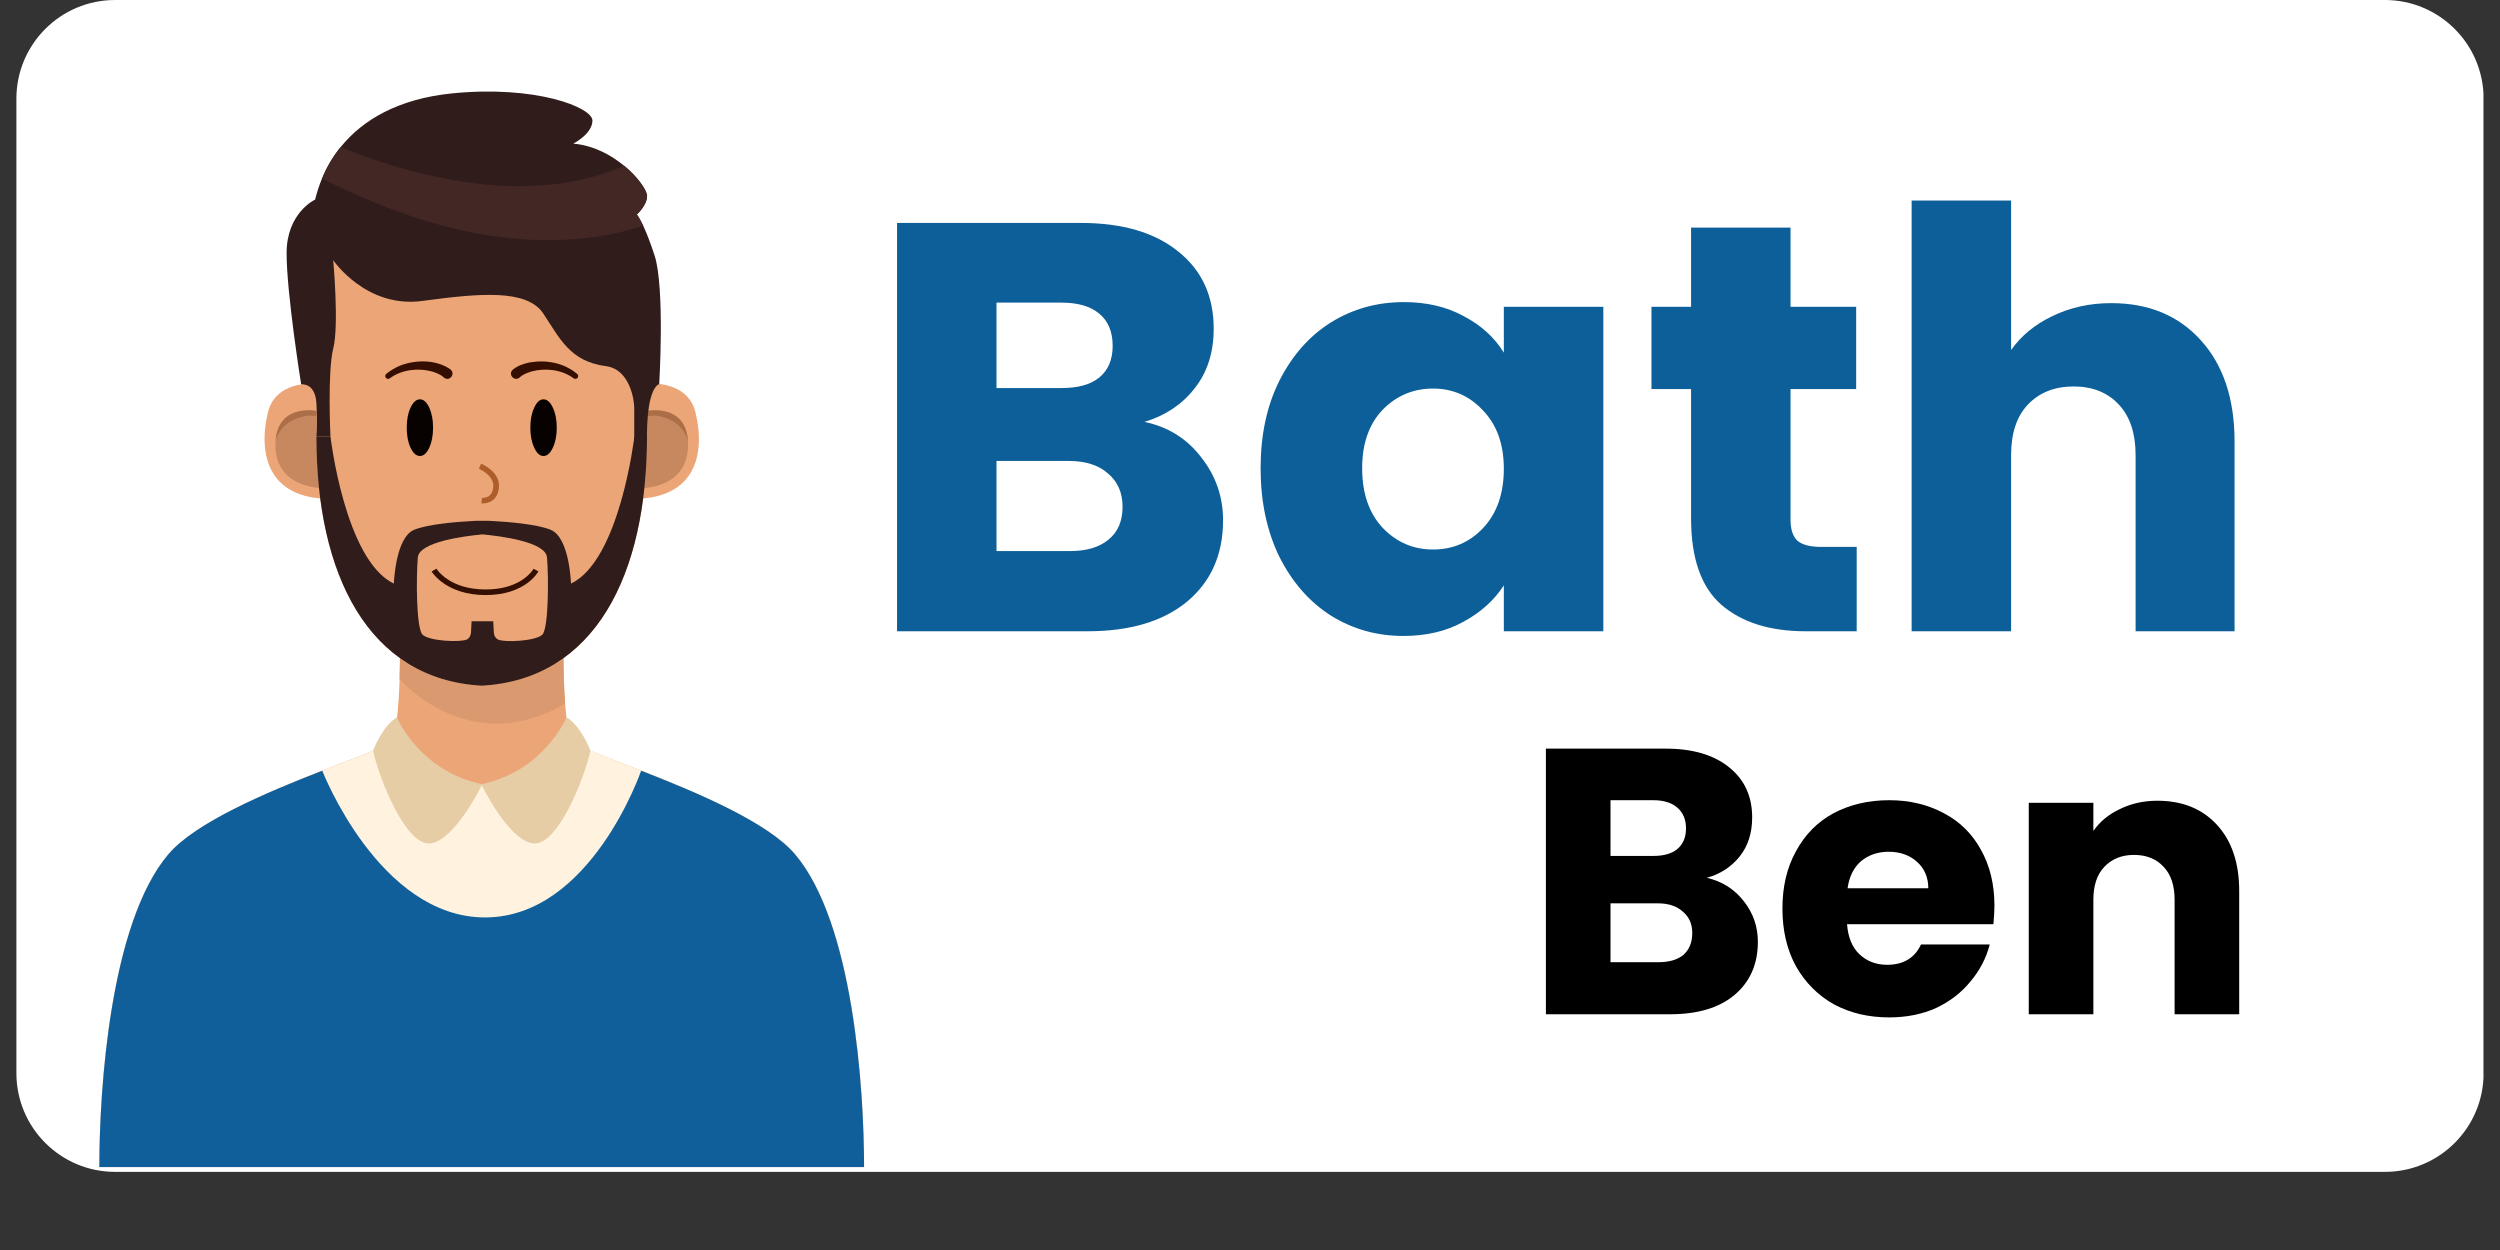 <svg xmlns="http://www.w3.org/2000/svg" xmlns:xlink="http://www.w3.org/1999/xlink" width="100" zoomAndPan="magnify" viewBox="0 0 75 37.5" height="50" preserveAspectRatio="xMidYMid meet" version="1.0"><rect x="0" y="0" width="75" height="37.5" fill="#333333" stroke="none"/><defs><g/><clipPath id="f09b8bd4af"><path d="M 0.492 0 L 74.504 0 L 74.504 35.156 L 0.492 35.156 Z M 0.492 0 " clip-rule="nonzero"/></clipPath><clipPath id="ccef9ae838"><path d="M 3.453 0 L 71.547 0 C 73.18 0 74.508 1.324 74.508 2.961 L 74.508 32.195 C 74.508 33.832 73.18 35.156 71.547 35.156 L 3.453 35.156 C 1.82 35.156 0.492 33.832 0.492 32.195 L 0.492 2.961 C 0.492 1.324 1.82 0 3.453 0 Z M 3.453 0 " clip-rule="nonzero"/></clipPath><clipPath id="1dc1c0c29a"><path d="M 2.98 19 L 25.926 19 L 25.926 35.012 L 2.98 35.012 Z M 2.98 19 " clip-rule="nonzero"/></clipPath><clipPath id="3ff3811a22"><path d="M 2.98 22 L 25.926 22 L 25.926 35.012 L 2.98 35.012 Z M 2.98 22 " clip-rule="nonzero"/></clipPath><clipPath id="b5b679caaa"><path d="M 2.98 23 L 25.926 23 L 25.926 35.012 L 2.98 35.012 Z M 2.98 23 " clip-rule="nonzero"/></clipPath><clipPath id="163c72a660"><path d="M 8 2.445 L 20 2.445 L 20 14 L 8 14 Z M 8 2.445 " clip-rule="nonzero"/></clipPath><clipPath id="13f64902f7"><path d="M 21 2.445 L 22 2.445 L 22 3 L 21 3 Z M 21 2.445 " clip-rule="nonzero"/></clipPath></defs><g clip-path="url(#f09b8bd4af)"><g clip-path="url(#ccef9ae838)"><path fill="#ffffff" d="M 0.492 0 L 74.516 0 L 74.516 35.156 L 0.492 35.156 Z M 0.492 0 " fill-opacity="1" fill-rule="nonzero"/></g></g><g fill="#0d5f99" fill-opacity="1"><g transform="translate(25.833, 18.938)"><g><path d="M 8.5 -6.281 C 9.207 -6.133 9.773 -5.781 10.203 -5.219 C 10.641 -4.664 10.859 -4.035 10.859 -3.328 C 10.859 -2.305 10.5 -1.492 9.781 -0.891 C 9.062 -0.297 8.066 0 6.797 0 L 1.078 0 L 1.078 -12.25 L 6.594 -12.25 C 7.844 -12.25 8.816 -11.961 9.516 -11.391 C 10.223 -10.828 10.578 -10.055 10.578 -9.078 C 10.578 -8.359 10.383 -7.758 10 -7.281 C 9.625 -6.801 9.125 -6.469 8.5 -6.281 Z M 4.062 -7.297 L 6.016 -7.297 C 6.504 -7.297 6.879 -7.398 7.141 -7.609 C 7.41 -7.828 7.547 -8.145 7.547 -8.562 C 7.547 -8.988 7.41 -9.312 7.141 -9.531 C 6.879 -9.75 6.504 -9.859 6.016 -9.859 L 4.062 -9.859 Z M 6.266 -2.406 C 6.766 -2.406 7.148 -2.52 7.422 -2.75 C 7.703 -2.977 7.844 -3.305 7.844 -3.734 C 7.844 -4.16 7.695 -4.492 7.406 -4.734 C 7.125 -4.984 6.734 -5.109 6.234 -5.109 L 4.062 -5.109 L 4.062 -2.406 Z M 6.266 -2.406 "/></g></g></g><g fill="#0d5f99" fill-opacity="1"><g transform="translate(37.334, 18.938)"><g><path d="M 0.484 -4.891 C 0.484 -5.891 0.672 -6.766 1.047 -7.516 C 1.43 -8.273 1.945 -8.859 2.594 -9.266 C 3.25 -9.672 3.977 -9.875 4.781 -9.875 C 5.469 -9.875 6.066 -9.734 6.578 -9.453 C 7.098 -9.18 7.5 -8.816 7.781 -8.359 L 7.781 -9.734 L 10.766 -9.734 L 10.766 0 L 7.781 0 L 7.781 -1.375 C 7.488 -0.926 7.082 -0.562 6.562 -0.281 C 6.051 0 5.453 0.141 4.766 0.141 C 3.973 0.141 3.25 -0.062 2.594 -0.469 C 1.945 -0.883 1.43 -1.473 1.047 -2.234 C 0.672 -3.004 0.484 -3.891 0.484 -4.891 Z M 7.781 -4.875 C 7.781 -5.613 7.57 -6.195 7.156 -6.625 C 6.75 -7.062 6.25 -7.281 5.656 -7.281 C 5.062 -7.281 4.555 -7.066 4.141 -6.641 C 3.734 -6.211 3.531 -5.629 3.531 -4.891 C 3.531 -4.141 3.734 -3.547 4.141 -3.109 C 4.555 -2.672 5.062 -2.453 5.656 -2.453 C 6.25 -2.453 6.75 -2.664 7.156 -3.094 C 7.57 -3.531 7.781 -4.125 7.781 -4.875 Z M 7.781 -4.875 "/></g></g></g><g fill="#0d5f99" fill-opacity="1"><g transform="translate(49.185, 18.938)"><g><path d="M 6.516 -2.531 L 6.516 0 L 4.984 0 C 3.91 0 3.066 -0.266 2.453 -0.797 C 1.848 -1.328 1.547 -2.191 1.547 -3.391 L 1.547 -7.266 L 0.359 -7.266 L 0.359 -9.734 L 1.547 -9.734 L 1.547 -12.109 L 4.531 -12.109 L 4.531 -9.734 L 6.5 -9.734 L 6.5 -7.266 L 4.531 -7.266 L 4.531 -3.344 C 4.531 -3.062 4.598 -2.852 4.734 -2.719 C 4.879 -2.594 5.117 -2.531 5.453 -2.531 Z M 6.516 -2.531 "/></g></g></g><g fill="#0d5f99" fill-opacity="1"><g transform="translate(56.271, 18.938)"><g><path d="M 7.062 -9.844 C 8.188 -9.844 9.082 -9.473 9.75 -8.734 C 10.426 -7.992 10.766 -6.977 10.766 -5.688 L 10.766 0 L 7.797 0 L 7.797 -5.281 C 7.797 -5.938 7.629 -6.441 7.297 -6.797 C 6.961 -7.16 6.508 -7.344 5.938 -7.344 C 5.363 -7.344 4.906 -7.16 4.562 -6.797 C 4.227 -6.441 4.062 -5.938 4.062 -5.281 L 4.062 0 L 1.078 0 L 1.078 -12.922 L 4.062 -12.922 L 4.062 -8.438 C 4.363 -8.863 4.773 -9.203 5.297 -9.453 C 5.828 -9.711 6.414 -9.844 7.062 -9.844 Z M 7.062 -9.844 "/></g></g></g><g clip-path="url(#1dc1c0c29a)"><path fill="#eca577" d="M 25.922 35.012 L 2.98 35.012 C 2.98 32.66 3.305 27.695 5.047 25.633 C 6.375 24.059 11.348 22.617 11.703 22.266 C 11.891 22.078 11.965 21.172 11.988 20.375 C 12.008 19.695 11.996 19.098 11.996 19.098 L 14.453 19.219 L 16.906 19.098 C 16.906 19.098 16.883 20.203 16.953 21.113 C 16.996 21.66 17.07 22.137 17.199 22.266 C 17.555 22.617 22.527 24.059 23.855 25.633 C 25.598 27.695 25.922 32.66 25.922 35.012 Z M 25.922 35.012 " fill-opacity="1" fill-rule="nonzero"/></g><path fill="#db996f" d="M 16.953 21.113 C 14.066 22.797 11.988 20.375 11.988 20.375 C 12.008 19.695 11.996 19.098 11.996 19.098 L 14.453 19.219 L 16.906 19.098 C 16.906 19.098 16.883 20.203 16.953 21.113 Z M 16.953 21.113 " fill-opacity="1" fill-rule="nonzero"/><g clip-path="url(#3ff3811a22)"><path fill="#fff3e0" d="M 25.922 35.012 L 2.98 35.012 C 2.98 32.66 3.305 27.695 5.047 25.633 C 5.855 24.672 8.02 23.762 9.668 23.121 C 10.723 22.707 11.562 22.402 11.703 22.266 C 11.715 22.258 11.723 22.246 11.73 22.23 C 12.188 22.949 12.898 23.898 13.461 23.84 C 14.359 23.742 14.438 23.527 14.438 23.527 C 14.438 23.527 15.461 24.156 16.246 23.578 C 16.602 23.316 16.984 22.809 17.297 22.332 C 17.574 22.488 18.328 22.762 19.234 23.117 C 20.883 23.762 23.047 24.672 23.855 25.633 C 25.598 27.695 25.922 32.66 25.922 35.012 Z M 25.922 35.012 " fill-opacity="1" fill-rule="nonzero"/></g><path fill="#eca577" d="M 19.004 11.535 C 19.004 11.535 20.586 11.23 20.863 12.367 C 21.18 13.656 20.836 14.965 19.004 14.965 C 17.445 14.965 19.004 11.535 19.004 11.535 Z M 19.004 11.535 " fill-opacity="1" fill-rule="nonzero"/><path fill="#eca577" d="M 9.898 11.535 C 9.898 11.535 8.316 11.23 8.039 12.367 C 7.727 13.656 8.07 14.965 9.898 14.965 C 11.457 14.965 9.898 11.535 9.898 11.535 Z M 9.898 11.535 " fill-opacity="1" fill-rule="nonzero"/><path fill="#c7885f" d="M 19.012 14.641 C 19.562 14.688 20.641 14.5 20.641 13.355 C 20.641 13.305 20.641 13.258 20.637 13.211 C 20.547 12.082 19.395 12.336 19.395 12.336 C 19.359 12.387 19.332 12.449 19.305 12.52 C 19.305 12.527 19.301 12.535 19.297 12.547 C 19.035 13.266 19.012 14.641 19.012 14.641 Z M 19.012 14.641 " fill-opacity="1" fill-rule="nonzero"/><path fill="#ac6e46" d="M 19.305 12.52 C 19.41 12.484 19.598 12.445 19.773 12.484 C 20.035 12.539 20.473 12.688 20.637 13.211 C 20.547 12.082 19.395 12.332 19.395 12.332 C 19.359 12.387 19.332 12.449 19.305 12.52 Z M 19.305 12.52 " fill-opacity="1" fill-rule="nonzero"/><path fill="#c7885f" d="M 9.914 14.641 C 9.359 14.688 8.262 14.5 8.262 13.355 C 8.262 13.305 8.266 13.258 8.27 13.211 C 8.359 12.082 9.527 12.336 9.527 12.336 C 9.562 12.387 9.594 12.449 9.617 12.52 C 9.621 12.527 9.625 12.535 9.629 12.547 C 9.891 13.266 9.914 14.641 9.914 14.641 Z M 9.914 14.641 " fill-opacity="1" fill-rule="nonzero"/><path fill="#ac6e46" d="M 9.617 12.52 C 9.512 12.484 9.32 12.445 9.145 12.484 C 8.879 12.539 8.434 12.688 8.27 13.211 C 8.359 12.082 9.531 12.332 9.531 12.332 C 9.562 12.387 9.594 12.449 9.617 12.52 Z M 9.617 12.52 " fill-opacity="1" fill-rule="nonzero"/><path fill="#e6cda5" d="M 11.906 21.52 C 11.906 21.52 12.578 23.137 14.469 23.527 C 14.469 23.527 13.668 25.188 12.926 25.301 C 12.188 25.41 11.387 23.391 11.191 22.523 C 11.191 22.523 11.469 21.777 11.906 21.52 Z M 11.906 21.52 " fill-opacity="1" fill-rule="nonzero"/><path fill="#e6cda5" d="M 16.996 21.52 C 16.996 21.52 16.324 23.137 14.438 23.527 C 14.438 23.527 15.234 25.188 15.977 25.301 C 16.719 25.41 17.516 23.391 17.715 22.523 C 17.715 22.523 17.434 21.777 16.996 21.52 Z M 16.996 21.52 " fill-opacity="1" fill-rule="nonzero"/><path fill="#eca577" d="M 19.41 13.098 C 19.41 17.227 17.859 20.383 14.453 20.57 C 11.043 20.383 9.492 17.227 9.492 13.098 C 9.492 8.973 9.355 4.367 14.453 4.367 C 19.547 4.367 19.41 8.973 19.41 13.098 Z M 19.41 13.098 " fill-opacity="1" fill-rule="nonzero"/><path fill="#301c1b" d="M 19.031 13.098 C 19.031 13.098 18.598 16.809 17.129 17.508 C 17.129 17.508 17.09 16.129 16.523 15.895 C 16.113 15.723 15.223 15.652 14.68 15.625 L 14.266 15.625 C 13.723 15.652 12.832 15.723 12.422 15.895 C 11.859 16.129 11.816 17.508 11.816 17.508 C 10.348 16.809 9.914 13.098 9.914 13.098 L 9.492 13.098 C 9.492 17.227 11.043 20.383 14.453 20.57 C 17.859 20.383 19.41 17.227 19.41 13.098 Z M 16.27 19.039 C 16.074 19.234 15.137 19.281 14.938 19.184 C 14.926 19.176 14.914 19.172 14.906 19.164 C 14.852 19.121 14.82 19.055 14.816 18.984 L 14.797 18.637 L 14.148 18.637 L 14.129 18.98 C 14.125 19.062 14.082 19.145 14.008 19.184 C 13.809 19.277 12.871 19.234 12.676 19.039 C 12.484 18.848 12.484 17.309 12.535 16.723 C 12.574 16.254 13.941 16.082 14.473 16.031 C 15.004 16.082 16.371 16.25 16.41 16.723 C 16.461 17.309 16.461 18.848 16.27 19.039 Z M 16.27 19.039 " fill-opacity="1" fill-rule="nonzero"/><g clip-path="url(#b5b679caaa)"><path fill="#105f9a" d="M 25.922 35.012 L 2.98 35.012 C 2.98 32.66 3.305 27.695 5.047 25.633 C 5.855 24.672 8.02 23.762 9.668 23.121 C 9.668 23.121 11.375 27.523 14.551 27.523 C 17.727 27.523 19.234 23.121 19.234 23.121 C 20.883 23.762 23.047 24.672 23.855 25.633 C 25.598 27.695 25.922 32.66 25.922 35.012 Z M 25.922 35.012 " fill-opacity="1" fill-rule="nonzero"/></g><g clip-path="url(#163c72a660)"><path fill="#301c1b" d="M 19.777 11.52 C 19.359 11.711 19.41 13.234 19.41 13.234 L 19.027 13.234 C 19.027 13.234 19.027 12.422 19.027 12.227 C 19.027 12.031 18.91 11.078 18.176 10.984 C 17.09 10.844 16.785 10.133 16.293 9.398 C 15.797 8.668 14.383 8.797 12.68 9.027 C 10.98 9.262 9.996 7.805 9.996 7.805 C 9.996 7.805 10.176 9.758 9.996 10.461 C 9.82 11.172 9.914 13.098 9.914 13.098 L 9.492 13.098 C 9.492 13.098 9.527 12.711 9.492 12.09 C 9.453 11.469 9.035 11.531 9.035 11.531 C 9.035 11.531 8.598 8.809 8.598 7.594 C 8.598 6.379 9.453 5.988 9.453 5.988 C 9.508 5.773 9.574 5.562 9.66 5.355 C 9.797 5.023 9.98 4.707 10.215 4.418 C 10.887 3.582 11.969 2.961 13.566 2.801 C 16.07 2.551 17.773 3.219 17.773 3.617 C 17.773 4.016 17.199 4.309 17.199 4.309 C 17.812 4.363 18.336 4.652 18.723 4.973 C 19.156 5.328 19.41 5.727 19.41 5.875 C 19.41 6.164 19.105 6.434 19.105 6.434 C 19.105 6.434 19.176 6.52 19.297 6.773 C 19.387 6.965 19.504 7.254 19.641 7.676 C 19.949 8.648 19.777 11.52 19.777 11.52 Z M 19.777 11.52 " fill-opacity="1" fill-rule="nonzero"/></g><path fill="#340e00" d="M 14.57 17.852 C 13.387 17.852 12.965 17.172 12.949 17.145 L 13.094 17.059 L 13.02 17.102 L 13.094 17.059 C 13.109 17.086 13.484 17.684 14.57 17.684 C 15.652 17.684 15.992 17.086 16.008 17.062 L 16.152 17.141 C 16.137 17.172 15.754 17.852 14.57 17.852 Z M 14.57 17.852 " fill-opacity="1" fill-rule="nonzero"/><path fill="#070200" d="M 12.992 12.828 C 12.992 13.066 12.953 13.266 12.879 13.43 C 12.801 13.598 12.707 13.68 12.598 13.68 C 12.488 13.68 12.395 13.598 12.316 13.43 C 12.238 13.266 12.203 13.066 12.203 12.828 C 12.203 12.594 12.238 12.395 12.316 12.23 C 12.395 12.062 12.488 11.98 12.598 11.98 C 12.707 11.98 12.801 12.062 12.879 12.23 C 12.953 12.395 12.992 12.594 12.992 12.828 Z M 12.992 12.828 " fill-opacity="1" fill-rule="nonzero"/><path fill="#070200" d="M 16.703 12.828 C 16.703 13.066 16.664 13.266 16.586 13.43 C 16.508 13.598 16.414 13.68 16.305 13.68 C 16.195 13.68 16.102 13.598 16.027 13.43 C 15.949 13.266 15.91 13.066 15.91 12.828 C 15.91 12.594 15.949 12.395 16.027 12.23 C 16.102 12.062 16.195 11.98 16.305 11.98 C 16.414 11.98 16.508 12.062 16.586 12.23 C 16.664 12.395 16.703 12.594 16.703 12.828 Z M 16.703 12.828 " fill-opacity="1" fill-rule="nonzero"/><path fill="#ad5e2b" d="M 14.492 15.102 C 14.461 15.102 14.438 15.098 14.438 15.098 L 14.461 14.934 C 14.461 14.934 14.582 14.949 14.676 14.875 C 14.742 14.824 14.785 14.742 14.797 14.629 C 14.848 14.266 14.371 14.066 14.367 14.062 L 14.434 13.91 C 14.457 13.918 15.031 14.16 14.965 14.648 C 14.945 14.812 14.879 14.934 14.777 15.012 C 14.672 15.086 14.559 15.102 14.492 15.102 Z M 14.492 15.102 " fill-opacity="1" fill-rule="nonzero"/><path fill="#340e00" d="M 13.305 11.316 C 13.219 11.234 13.086 11.184 12.961 11.145 C 12.543 11.031 12.055 11.086 11.695 11.348 C 11.695 11.348 11.688 11.352 11.688 11.352 C 11.652 11.379 11.598 11.367 11.574 11.332 C 11.547 11.297 11.555 11.246 11.586 11.219 C 11.723 11.105 11.863 11.027 12.023 10.961 C 12.484 10.789 13.074 10.785 13.496 11.07 C 13.695 11.203 13.48 11.48 13.305 11.316 Z M 13.305 11.316 " fill-opacity="1" fill-rule="nonzero"/><path fill="#340e00" d="M 15.371 11.102 C 15.512 10.977 15.699 10.914 15.879 10.875 C 16.387 10.785 16.918 10.883 17.316 11.219 C 17.352 11.246 17.355 11.301 17.328 11.336 C 17.297 11.371 17.242 11.375 17.207 11.348 C 16.852 11.086 16.359 11.031 15.941 11.145 C 15.816 11.184 15.684 11.234 15.598 11.316 C 15.453 11.461 15.234 11.254 15.371 11.102 Z M 15.371 11.102 " fill-opacity="1" fill-rule="nonzero"/><path fill="#422725" d="M 19.105 6.434 C 19.105 6.434 19.176 6.523 19.297 6.773 C 16.902 7.547 14.25 7.207 11.918 6.336 C 11.148 6.059 10.395 5.727 9.664 5.355 C 9.801 5.023 9.98 4.707 10.215 4.418 C 11.723 5.02 13.285 5.445 14.918 5.566 C 16.219 5.645 17.543 5.492 18.727 4.973 C 19.156 5.328 19.414 5.727 19.414 5.879 C 19.41 6.168 19.105 6.434 19.105 6.434 Z M 19.105 6.434 " fill-opacity="1" fill-rule="nonzero"/><g clip-path="url(#13f64902f7)"><path fill="#4a8c7a" d="M 21.555 2.449 C 21.559 2.441 21.559 2.445 21.555 2.449 Z M 21.555 2.449 " fill-opacity="1" fill-rule="nonzero"/></g><g fill="#000000" fill-opacity="1"><g transform="translate(45.674, 30.428)"><g><path d="M 5.531 -4.094 C 5.988 -3.988 6.359 -3.754 6.641 -3.391 C 6.922 -3.035 7.062 -2.629 7.062 -2.172 C 7.062 -1.504 6.828 -0.973 6.359 -0.578 C 5.898 -0.191 5.254 0 4.422 0 L 0.703 0 L 0.703 -7.969 L 4.297 -7.969 C 5.109 -7.969 5.742 -7.781 6.203 -7.406 C 6.66 -7.039 6.891 -6.539 6.891 -5.906 C 6.891 -5.438 6.766 -5.047 6.516 -4.734 C 6.266 -4.422 5.938 -4.207 5.531 -4.094 Z M 2.641 -4.75 L 3.922 -4.75 C 4.234 -4.75 4.473 -4.816 4.641 -4.953 C 4.816 -5.098 4.906 -5.305 4.906 -5.578 C 4.906 -5.848 4.816 -6.055 4.641 -6.203 C 4.473 -6.348 4.234 -6.422 3.922 -6.422 L 2.641 -6.422 Z M 4.078 -1.562 C 4.398 -1.562 4.648 -1.633 4.828 -1.781 C 5.004 -1.938 5.094 -2.156 5.094 -2.438 C 5.094 -2.707 5 -2.922 4.812 -3.078 C 4.633 -3.242 4.383 -3.328 4.062 -3.328 L 2.641 -3.328 L 2.641 -1.562 Z M 4.078 -1.562 "/></g></g></g><g fill="#000000" fill-opacity="1"><g transform="translate(53.161, 30.428)"><g><path d="M 6.672 -3.266 C 6.672 -3.086 6.66 -2.898 6.641 -2.703 L 2.25 -2.703 C 2.281 -2.305 2.406 -2.004 2.625 -1.797 C 2.852 -1.586 3.129 -1.484 3.453 -1.484 C 3.941 -1.484 4.281 -1.688 4.469 -2.094 L 6.531 -2.094 C 6.426 -1.688 6.234 -1.316 5.953 -0.984 C 5.68 -0.648 5.336 -0.383 4.922 -0.188 C 4.504 0 4.035 0.094 3.516 0.094 C 2.898 0.094 2.348 -0.035 1.859 -0.297 C 1.379 -0.566 1 -0.945 0.719 -1.438 C 0.445 -1.938 0.312 -2.516 0.312 -3.172 C 0.312 -3.828 0.445 -4.398 0.719 -4.891 C 0.988 -5.391 1.363 -5.77 1.844 -6.031 C 2.332 -6.289 2.891 -6.422 3.516 -6.422 C 4.129 -6.422 4.676 -6.289 5.156 -6.031 C 5.633 -5.781 6.004 -5.414 6.266 -4.938 C 6.535 -4.457 6.672 -3.898 6.672 -3.266 Z M 4.688 -3.781 C 4.688 -4.113 4.57 -4.379 4.344 -4.578 C 4.125 -4.773 3.844 -4.875 3.5 -4.875 C 3.176 -4.875 2.898 -4.781 2.672 -4.594 C 2.453 -4.406 2.316 -4.133 2.266 -3.781 Z M 4.688 -3.781 "/></g></g></g><g fill="#000000" fill-opacity="1"><g transform="translate(60.16, 30.428)"><g><path d="M 4.562 -6.406 C 5.312 -6.406 5.906 -6.164 6.344 -5.688 C 6.789 -5.207 7.016 -4.547 7.016 -3.703 L 7.016 0 L 5.078 0 L 5.078 -3.438 C 5.078 -3.863 4.969 -4.191 4.75 -4.422 C 4.531 -4.66 4.234 -4.781 3.859 -4.781 C 3.492 -4.781 3.195 -4.66 2.969 -4.422 C 2.75 -4.191 2.641 -3.863 2.641 -3.438 L 2.641 0 L 0.703 0 L 0.703 -6.344 L 2.641 -6.344 L 2.641 -5.5 C 2.836 -5.781 3.102 -6 3.438 -6.156 C 3.77 -6.32 4.145 -6.406 4.562 -6.406 Z M 4.562 -6.406 "/></g></g></g></svg>